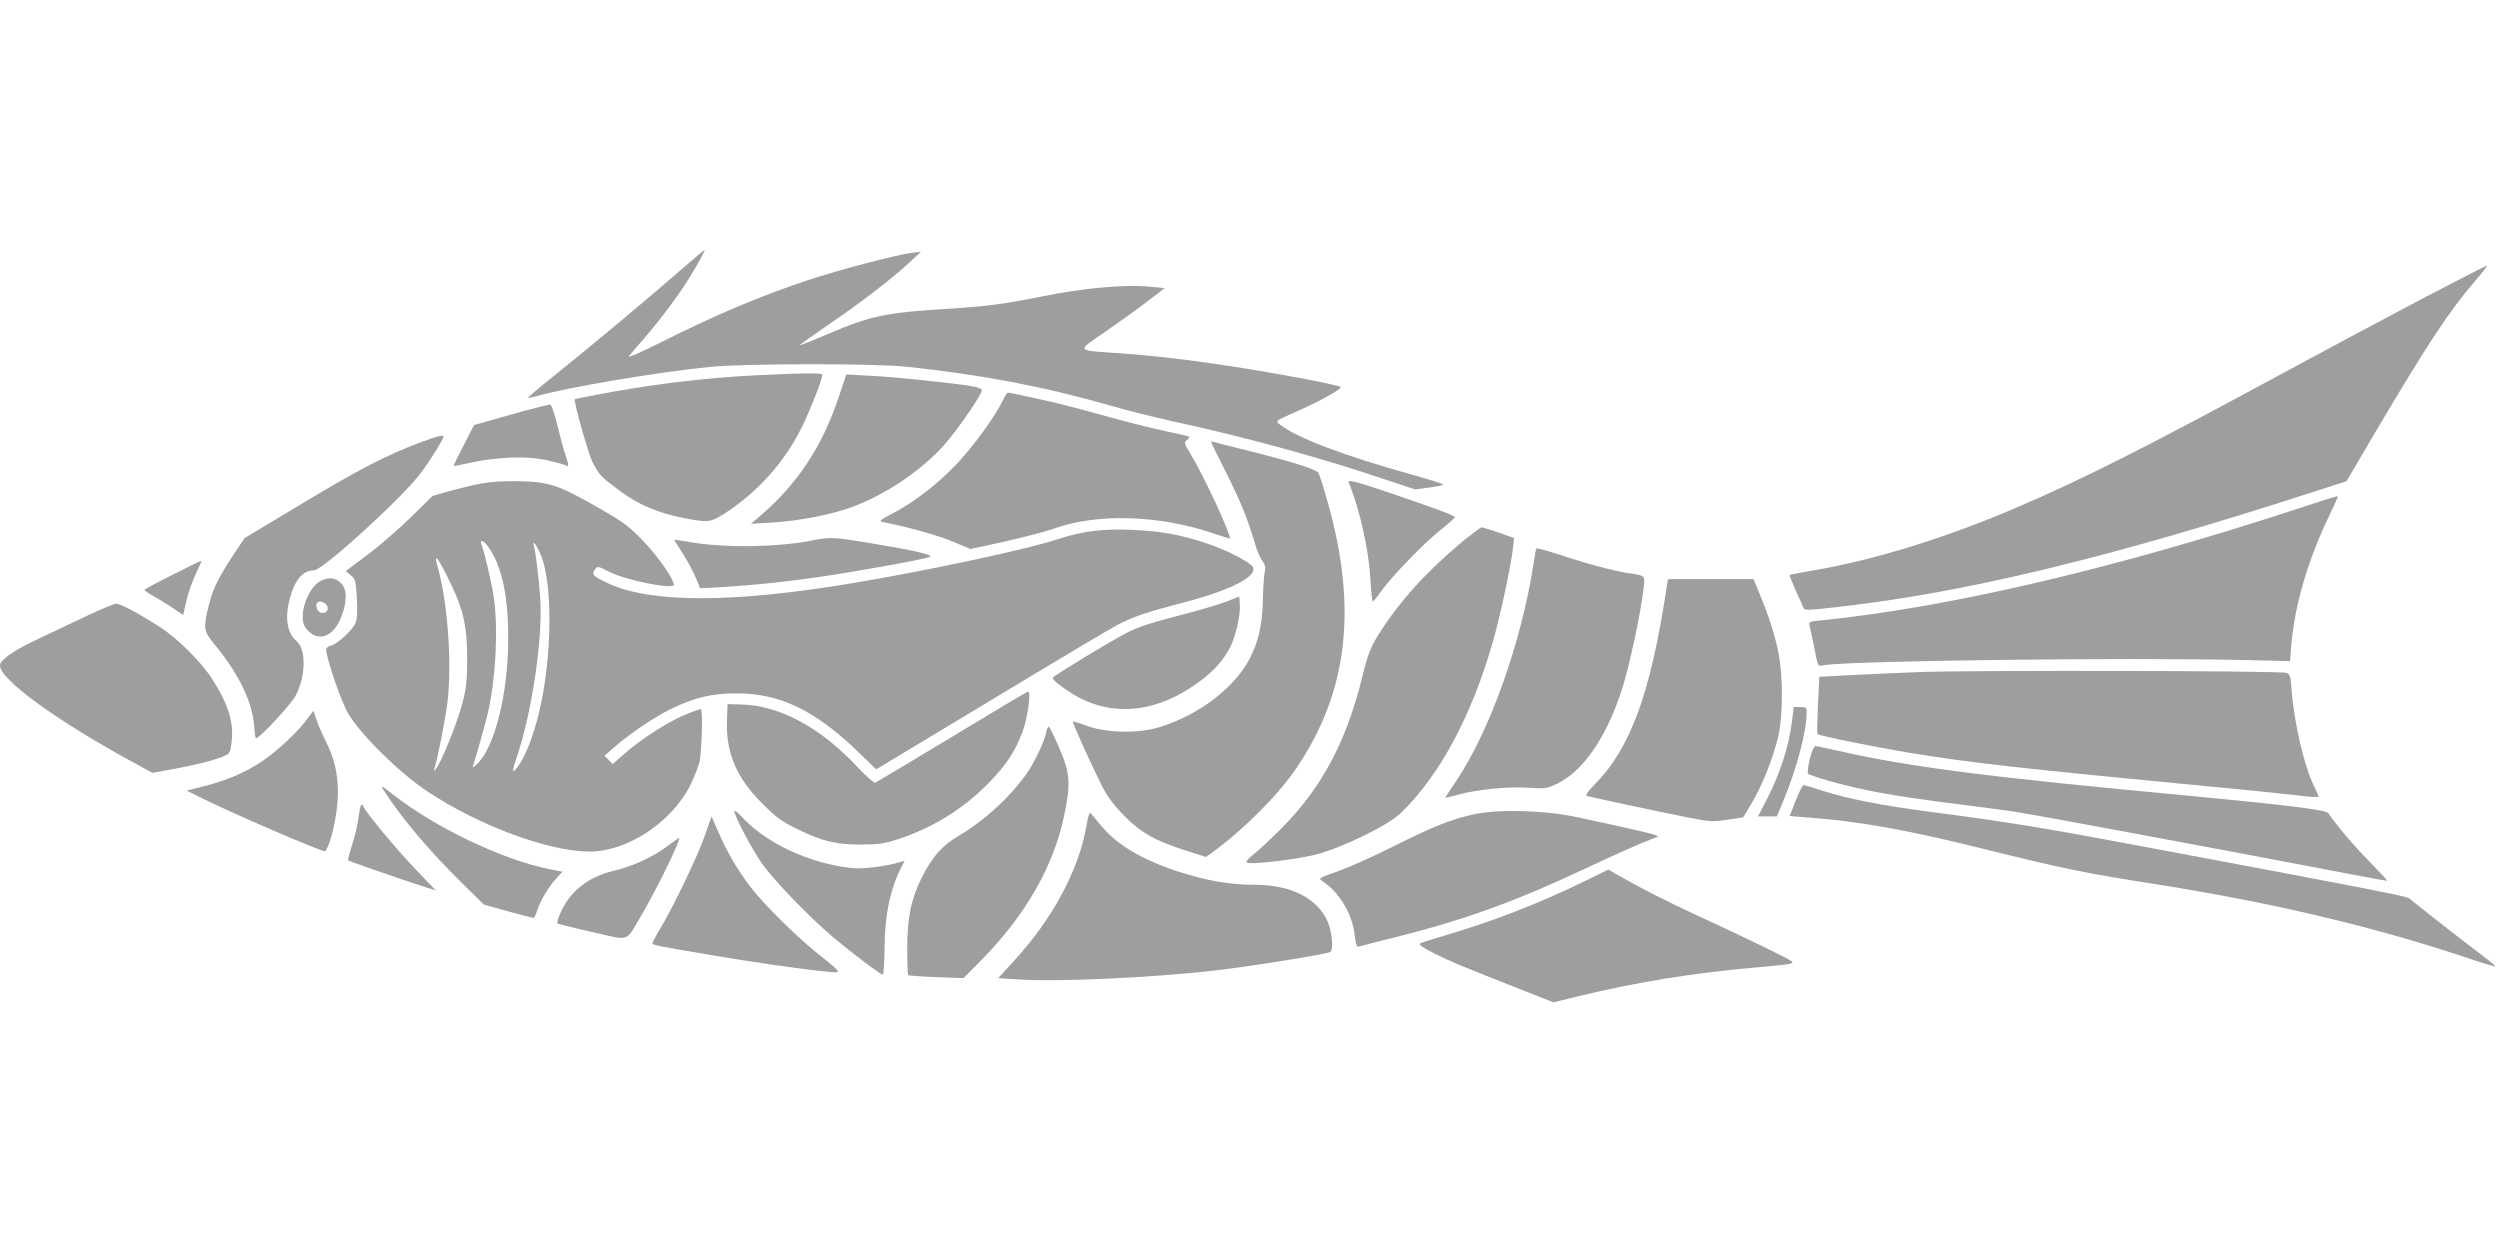 <?xml version="1.0" standalone="no"?>
<!DOCTYPE svg PUBLIC "-//W3C//DTD SVG 20010904//EN"
 "http://www.w3.org/TR/2001/REC-SVG-20010904/DTD/svg10.dtd">
<svg version="1.0" xmlns="http://www.w3.org/2000/svg"
 width="1280pt" height="640pt" viewBox="0 0 1280 640"
 preserveAspectRatio="xMidYMid meet">
<g transform="translate(0,640) scale(0.1,-0.1)"
fill="#9e9e9e" stroke="none">
<path d="M3479 5012 c-148 -129 -439 -373 -636 -531 -79 -63 -141 -116 -140
-118 2 -1 19 2 38 7 153 45 632 126 899 152 181 17 842 18 1005 0 393 -42 708
-103 1045 -200 74 -22 212 -56 305 -77 374 -81 748 -183 1076 -293 l175 -58
72 10 c40 5 72 12 72 15 0 3 -71 26 -158 50 -355 99 -592 189 -680 258 -22 18
-22 18 75 61 127 55 247 122 237 131 -5 4 -83 22 -174 39 -353 67 -682 114
-940 132 -252 18 -243 6 -83 117 76 53 174 123 217 157 l79 61 -74 7 c-134 13
-343 -7 -561 -51 -171 -35 -279 -50 -458 -61 -335 -20 -411 -36 -633 -131 -77
-33 -141 -58 -143 -57 -1 2 62 47 141 101 164 111 332 240 420 322 l60 56 -50
-6 c-77 -10 -375 -88 -527 -139 -249 -83 -472 -177 -763 -323 -95 -48 -163
-77 -155 -67 8 11 42 51 76 89 84 97 173 216 232 310 52 86 85 145 79 145 -2
0 -60 -49 -128 -108z"/>
<path d="M12395 4867 c-181 -95 -496 -264 -700 -374 -716 -388 -1036 -549
-1385 -698 -354 -151 -717 -263 -1024 -315 -66 -11 -121 -22 -123 -24 -2 -1
12 -36 30 -77 19 -41 37 -81 40 -90 5 -14 17 -14 129 -2 678 72 1437 255 2502
601 l150 48 144 245 c269 455 382 627 515 781 37 43 64 78 60 78 -5 0 -156
-78 -338 -173z"/>
<path d="M3880 4479 c-274 -13 -568 -49 -855 -106 -44 -8 -81 -16 -82 -17 -8
-7 70 -282 91 -323 36 -67 40 -72 139 -146 99 -73 198 -115 337 -141 121 -23
129 -22 217 36 158 107 285 248 372 418 43 84 111 255 111 281 0 10 -87 10
-330 -2z"/>
<path d="M4295 4369 c-84 -253 -213 -448 -400 -608 l-50 -43 112 7 c130 7 309
42 408 80 171 64 346 182 465 312 70 78 203 270 197 287 -2 6 -23 14 -48 18
-91 16 -398 48 -520 54 l-126 7 -38 -114z"/>
<path d="M5136 4353 c-39 -83 -153 -240 -241 -332 -100 -104 -216 -193 -329
-252 -61 -32 -67 -38 -46 -42 122 -23 293 -71 363 -102 l86 -36 178 39 c98 22
211 52 251 66 219 79 538 69 811 -24 47 -16 86 -28 87 -27 11 11 -129 315
-200 432 -33 55 -35 61 -19 72 9 7 15 15 12 17 -2 2 -60 16 -129 30 -69 15
-204 49 -300 76 -96 27 -206 56 -245 65 -102 24 -248 55 -255 55 -3 0 -14 -17
-24 -37z"/>
<path d="M2680 4295 c-69 -19 -154 -43 -189 -53 l-64 -18 -53 -104 c-30 -57
-53 -105 -51 -106 1 -1 40 7 87 17 132 29 279 35 380 15 46 -10 92 -22 102
-27 22 -12 22 -4 3 52 -9 24 -27 92 -41 151 -15 61 -31 108 -38 107 -6 0 -67
-16 -136 -34z"/>
<path d="M2150 4134 c-162 -60 -315 -138 -611 -317 l-287 -172 -50 -75 c-81
-122 -111 -182 -132 -265 -30 -117 -27 -138 23 -198 129 -153 203 -307 209
-434 2 -29 6 -53 9 -53 18 0 178 172 202 217 53 98 56 239 5 281 -48 41 -61
118 -34 217 25 96 67 145 124 145 44 0 447 367 545 496 47 63 117 174 117 187
0 12 -22 7 -120 -29z"/>
<path d="M6200 4138 c0 -2 35 -73 78 -158 75 -150 111 -239 148 -365 9 -33 26
-72 37 -86 14 -20 18 -35 13 -56 -4 -15 -9 -80 -10 -143 -3 -132 -23 -217 -69
-305 -80 -149 -257 -284 -457 -347 -109 -34 -265 -32 -370 4 -41 15 -76 25
-77 24 -4 -4 103 -240 149 -330 30 -58 63 -102 117 -156 86 -86 156 -125 316
-176 l100 -32 35 26 c159 116 333 290 426 427 267 392 317 826 158 1377 -18
65 -38 127 -44 137 -9 18 -153 63 -410 126 -58 14 -113 28 -122 31 -10 3 -18
4 -18 2z"/>
<path d="M6905 3932 c59 -147 104 -352 112 -504 3 -60 9 -108 12 -108 3 1 24
26 45 56 57 78 212 239 300 309 41 33 75 63 75 67 1 8 -113 50 -362 134 -149
50 -187 59 -182 46z"/>
<path d="M2467 3925 c-43 -8 -117 -26 -165 -39 l-87 -25 -110 -108 c-61 -60
-161 -147 -223 -193 l-112 -84 25 -21 c24 -18 27 -28 32 -117 4 -68 2 -106 -7
-128 -15 -36 -93 -108 -127 -116 -13 -4 -23 -11 -23 -18 0 -45 75 -264 112
-328 63 -108 262 -304 403 -398 265 -177 624 -310 834 -310 193 0 420 150 516
341 24 49 46 108 49 131 11 90 14 258 4 258 -5 0 -44 -14 -86 -32 -86 -36
-219 -122 -306 -198 l-59 -52 -21 22 -21 21 45 39 c82 72 214 161 295 200 121
59 211 80 335 80 223 0 402 -86 621 -297 l95 -92 590 355 c324 196 615 369
646 385 87 44 146 64 337 114 244 63 384 136 355 183 -17 26 -140 89 -239 121
-131 44 -234 62 -376 68 -151 7 -260 -7 -384 -48 -145 -49 -667 -161 -1040
-223 -616 -104 -1038 -105 -1258 -4 -81 37 -90 47 -71 72 13 19 15 18 76 -13
86 -43 328 -91 328 -65 0 28 -80 144 -152 219 -76 80 -104 101 -232 174 -204
117 -252 133 -401 137 -77 2 -148 -2 -198 -11z m33 -325 c69 -97 103 -251 102
-470 0 -285 -71 -564 -163 -645 -20 -18 -22 -18 -16 -2 12 33 65 222 76 272
40 177 52 422 30 581 -10 72 -48 236 -64 277 -11 28 12 20 35 -13z m260 -21
c73 -141 70 -549 -4 -843 -28 -109 -64 -203 -98 -251 -34 -51 -40 -43 -17 23
81 233 139 618 125 832 -7 97 -23 231 -32 263 -9 31 5 18 26 -24z m-449 -174
c62 -129 81 -218 81 -375 0 -112 -4 -152 -25 -232 -27 -101 -106 -298 -134
-333 -11 -14 -14 -15 -10 -4 16 46 57 256 68 342 24 201 1 518 -51 697 -23 81
5 43 71 -95z"/>
<path d="M11775 3799 c-933 -307 -1790 -508 -2448 -575 -64 -6 -68 -8 -62 -28
3 -11 13 -57 22 -101 21 -111 19 -107 50 -101 120 23 1561 41 2178 26 l210 -5
7 87 c17 196 82 422 184 637 30 63 54 116 54 117 0 7 -11 3 -195 -57z"/>
<path d="M7490 3629 c-187 -155 -326 -309 -434 -481 -39 -64 -53 -99 -82 -217
-81 -329 -208 -566 -413 -772 -58 -58 -124 -119 -146 -136 -22 -17 -37 -35
-32 -39 13 -13 248 14 352 40 138 36 373 150 438 214 198 191 363 499 471 878
37 128 91 382 102 474 l6 55 -78 28 c-44 15 -83 27 -89 27 -5 -1 -48 -33 -95
-71z"/>
<path d="M4170 3635 c-177 -37 -461 -42 -640 -10 -41 7 -76 12 -77 11 -1 -1
18 -32 42 -69 24 -37 54 -93 67 -124 l23 -55 110 6 c170 11 304 24 492 51 219
32 565 95 576 105 11 10 -93 34 -288 66 -202 34 -226 35 -305 19z"/>
<path d="M7866 3592 c-2 -4 -9 -41 -15 -82 -61 -397 -223 -853 -395 -1108 -31
-46 -56 -85 -56 -86 0 -2 29 5 64 15 101 27 248 42 357 36 94 -6 100 -5 158
24 130 65 248 239 325 478 37 112 99 403 111 518 8 68 10 66 -75 78 -75 11
-228 52 -352 94 -65 21 -120 36 -122 33z"/>
<path d="M883 3457 c-79 -39 -143 -74 -143 -77 0 -4 19 -17 43 -30 23 -13 67
-41 99 -61 l56 -38 16 72 c9 39 31 102 49 140 18 37 31 67 28 66 -3 0 -70 -32
-148 -72z"/>
<path d="M1634 3421 c-43 -26 -84 -111 -84 -174 0 -40 5 -53 29 -78 58 -58
133 -24 170 77 29 77 28 138 -4 169 -29 30 -68 32 -111 6z m36 -116 c18 -21 5
-47 -22 -43 -31 4 -40 58 -10 58 11 0 25 -7 32 -15z"/>
<path d="M8535 3405 c-83 -554 -186 -836 -372 -1023 -30 -30 -47 -54 -40 -57
20 -6 374 -82 512 -109 121 -24 136 -25 210 -13 l80 12 42 70 c54 88 116 246
139 350 23 106 23 301 1 416 -18 93 -49 191 -98 309 l-31 75 -219 0 -219 0 -5
-30z"/>
<path d="M6285 3322 c-33 -13 -134 -44 -225 -67 -181 -48 -225 -62 -291 -95
-70 -35 -379 -222 -379 -230 0 -12 45 -48 105 -85 200 -120 432 -96 651 69 69
51 121 110 153 173 28 56 53 165 49 217 l-3 42 -60 -24z"/>
<path d="M430 3240 c-80 -38 -194 -92 -253 -120 -110 -52 -177 -100 -177 -127
0 -71 276 -273 663 -486 l117 -64 99 18 c116 21 209 44 262 65 36 15 38 19 44
69 14 105 -14 196 -101 332 -54 84 -177 206 -264 262 -114 73 -205 121 -226
120 -10 0 -84 -31 -164 -69z"/>
<path d="M9825 2959 c-132 -5 -301 -13 -375 -17 l-135 -7 -7 -145 c-3 -80 -5
-146 -3 -148 9 -9 278 -64 470 -96 297 -50 595 -83 1520 -171 204 -19 416 -41
473 -48 56 -8 102 -10 102 -5 0 5 -8 25 -19 46 -52 103 -105 328 -118 499 -5
71 -8 82 -27 88 -34 11 -1617 14 -1881 4z"/>
<path d="M4875 2628 c-209 -126 -386 -232 -393 -235 -7 -3 -47 32 -93 81 -189
202 -397 314 -593 319 l-71 2 -3 -83 c-6 -165 48 -293 178 -423 71 -72 101
-94 180 -133 131 -64 202 -81 330 -80 87 0 120 5 190 28 176 58 331 154 460
285 93 95 139 165 177 269 25 69 43 203 27 201 -5 0 -180 -104 -389 -231z"/>
<path d="M9173 2693 c-15 -115 -60 -255 -122 -376 l-50 -97 48 0 49 0 32 78
c69 165 120 357 120 454 0 25 -3 28 -33 28 l-33 0 -11 -87z"/>
<path d="M1567 2711 c-53 -70 -159 -166 -236 -216 -84 -54 -172 -91 -285 -120
l-90 -23 60 -30 c158 -80 642 -289 649 -280 30 36 65 196 65 298 0 101 -18
176 -61 263 -18 34 -39 84 -48 110 l-16 48 -38 -50z"/>
<path d="M5356 2648 c-8 -42 -57 -146 -95 -202 -84 -122 -217 -245 -352 -325
-86 -51 -134 -105 -189 -213 -55 -110 -75 -205 -75 -365 0 -72 2 -133 5 -136
3 -2 68 -7 144 -10 l139 -5 94 95 c225 228 370 483 422 740 34 163 30 215 -26
344 -26 60 -50 109 -54 109 -4 0 -10 -15 -13 -32z"/>
<path d="M9266 2513 c-9 -37 -13 -70 -9 -74 15 -13 169 -57 289 -82 119 -26
295 -52 539 -82 72 -9 175 -23 230 -31 84 -12 1063 -194 1715 -319 102 -19
188 -35 192 -35 4 0 -32 39 -80 88 -79 78 -196 216 -220 258 -10 17 -200 41
-707 89 -1042 97 -1437 148 -1800 230 -60 14 -115 25 -121 25 -6 0 -19 -30
-28 -67z"/>
<path d="M1964 2355 c86 -136 226 -303 399 -474 l115 -113 123 -34 c68 -19
127 -34 131 -34 3 0 12 17 18 38 17 51 56 117 96 162 l34 37 -63 12 c-240 47
-589 213 -807 385 -57 45 -63 47 -46 21z"/>
<path d="M9194 2301 l-31 -79 86 -7 c259 -18 516 -64 901 -160 419 -104 521
-125 905 -185 580 -92 1098 -214 1579 -375 76 -26 140 -45 142 -43 2 3 -36 33
-83 69 -68 50 -237 182 -359 280 -12 10 -190 45 -1250 244 -634 119 -777 143
-1214 200 -236 31 -409 65 -534 105 -51 17 -97 30 -102 30 -5 0 -23 -36 -40
-79z"/>
<path d="M1837 2221 c-4 -32 -18 -95 -32 -140 -15 -46 -25 -84 -23 -86 5 -5
254 -91 401 -139 l48 -15 -102 107 c-98 102 -255 291 -266 319 -11 28 -20 11
-26 -46z"/>
<path d="M3760 2247 c0 -25 88 -192 140 -266 64 -91 245 -278 365 -379 104
-87 243 -192 255 -192 4 0 8 60 9 133 0 167 29 307 86 417 l17 33 -24 -7 c-73
-22 -189 -36 -243 -31 -219 23 -445 128 -569 265 -20 22 -36 34 -36 27z"/>
<path d="M7547 2231 c-120 -27 -202 -59 -412 -164 -99 -50 -226 -107 -283
-127 -104 -37 -104 -37 -79 -53 85 -56 152 -169 163 -275 6 -51 10 -62 23 -58
9 3 90 24 180 46 356 89 621 185 971 350 166 78 287 132 375 165 19 7 -38 21
-410 101 -167 36 -401 42 -528 15z"/>
<path d="M5563 2173 c-39 -227 -175 -480 -372 -693 l-80 -88 106 -7 c198 -13
680 9 1003 46 175 20 574 84 591 95 18 11 9 108 -15 159 -54 118 -189 185
-371 185 -128 0 -244 20 -388 66 -195 63 -326 143 -409 248 -22 28 -43 52 -47
54 -4 1 -12 -28 -18 -65z"/>
<path d="M3611 2128 c-37 -107 -156 -356 -224 -471 -26 -43 -47 -82 -47 -87 0
-9 28 -14 325 -64 245 -42 588 -88 618 -84 17 2 4 16 -68 73 -121 93 -304 273
-375 367 -67 89 -119 178 -165 285 l-32 73 -32 -92z"/>
<path d="M3419 2069 c-76 -57 -180 -105 -279 -128 -131 -32 -221 -104 -271
-216 -11 -26 -18 -49 -15 -52 3 -4 83 -24 178 -45 199 -45 169 -54 249 81 78
130 210 401 196 401 -2 0 -28 -18 -58 -41z"/>
<path d="M8115 1889 c-240 -117 -481 -210 -735 -284 -52 -15 -101 -31 -109
-35 -10 -6 12 -21 75 -53 85 -42 128 -60 463 -192 l145 -57 130 32 c288 70
586 119 909 147 175 15 196 19 180 31 -21 17 -213 110 -488 237 -166 77 -291
141 -415 212 l-35 21 -120 -59z"/>
</g>
</svg>
